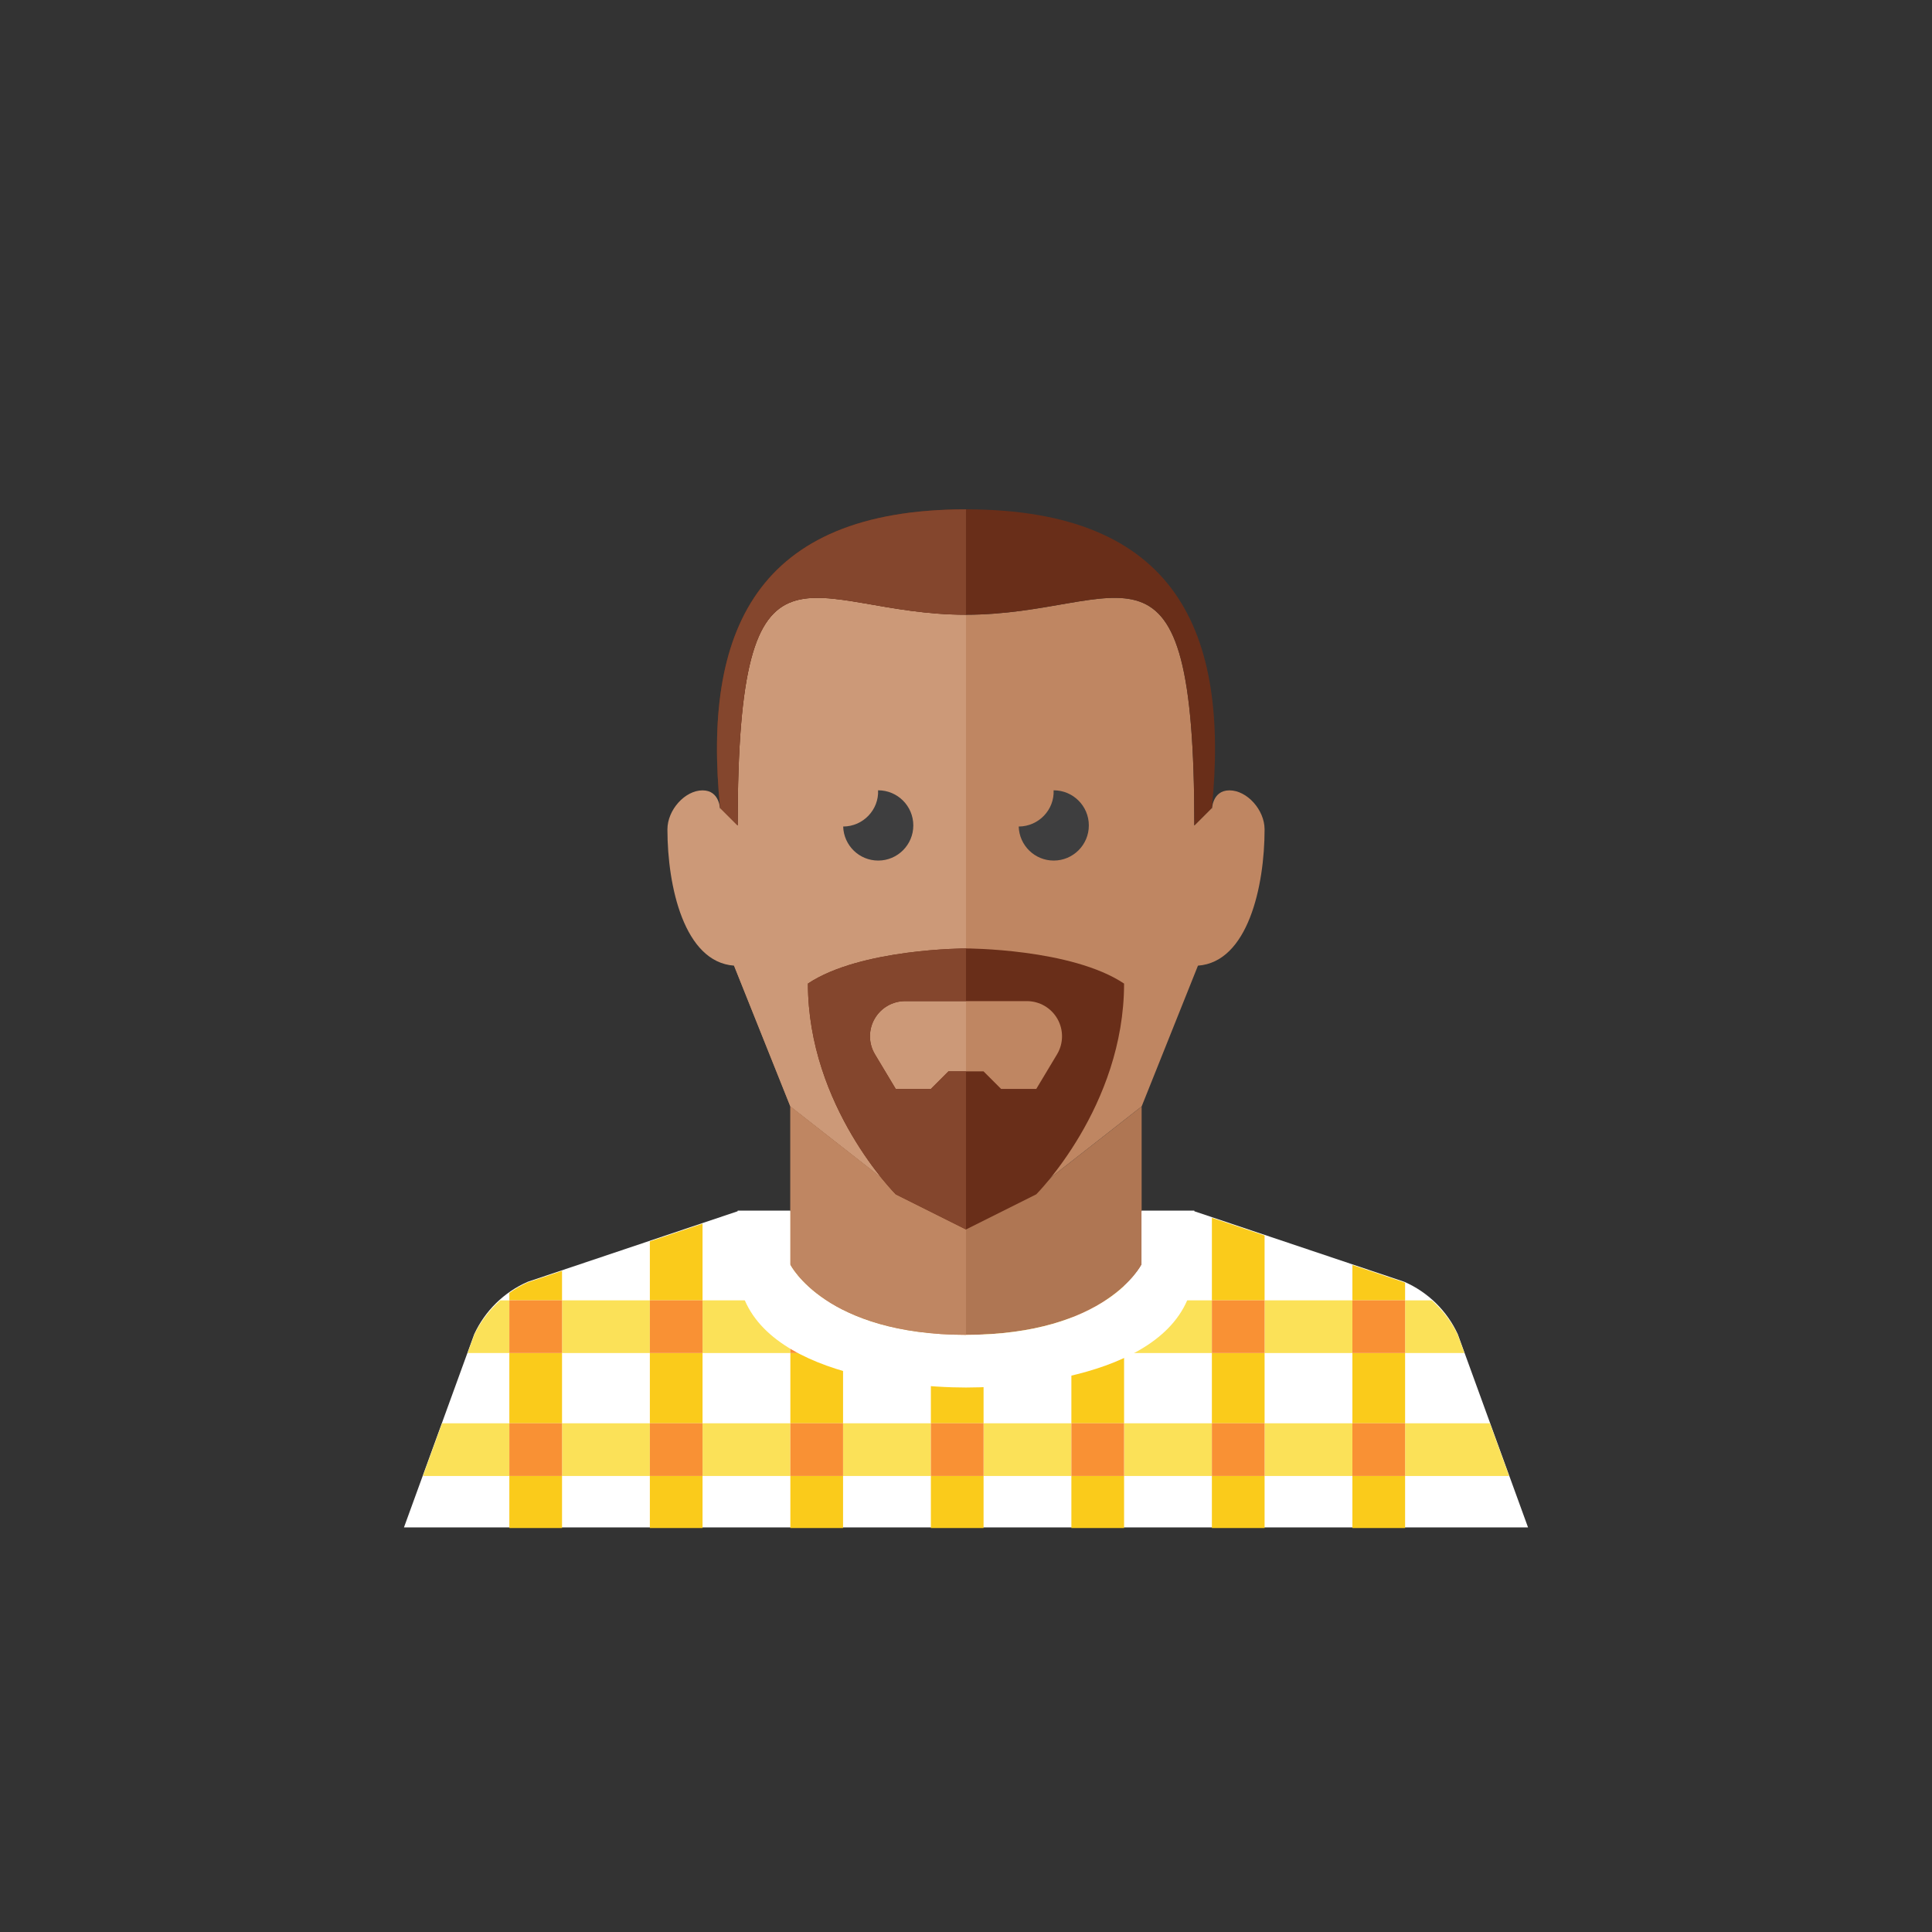<?xml version="1.0" ?><!DOCTYPE svg  PUBLIC '-//W3C//DTD SVG 1.0//EN'  'http://www.w3.org/TR/2001/REC-SVG-20010904/DTD/svg10.dtd'><svg height="110px" style="enable-background:new 0 0 110 110;" version="1.0" viewBox="0 0 110 110" width="110px" xml:space="preserve" xmlns="http://www.w3.org/2000/svg" xmlns:xlink="http://www.w3.org/1999/xlink"><rect x="0" y="0" width="110" height="110" fill="#333333" stroke="none"/><g id="Multicolor"><g><path d="M70,45c-1,0-1,1.111-1,1.111V46l-1,1c0-18-4-12-13-12s-13-6-13,12l-1-1v6.997l4,10l5.105,3.996    c0.569,0.639,1.384,1.004,2.24,1.004H55h2.655c0.856,0,1.671-0.365,2.24-1.004L65,62.997l3.207-8.017    C71.042,54.776,72,50.476,72,47.222C72,46.111,71,45,70,45z" style="fill:#BF8662;"/><path d="M42,47l-1-1v0.111c0,0,0-1.111-1-1.111s-2,1.111-2,2.222c0,3.253,0.958,7.554,3.793,7.758    L45,62.997l5.105,3.996c0.569,0.639,1.384,1.004,2.24,1.004H55V35C46,35,42,29,42,47z" style="fill:#CC9978;"/><g><path d="M55,29c-12,0-15,7-14,17l1,1c0-18,4-12,13-12s13-6,13,12l1-1C70,36,67,29,55,29z" style="fill:#692E19;"/></g><g><path d="M41,46l1,1c0-18,4-12,13-12v-6C43,29,40,36,41,46z" style="fill:#84462D;"/></g><g><path d="M83,75.964c-0.615-1.333-1.698-2.395-3.043-2.983L68,68.964H55H42l-11.957,4.017     c-1.345,0.588-2.428,1.65-3.043,2.983l-4,11h64L83,75.964z" style="fill:#FFFFFF;"/></g><g><g><rect height="3" style="fill:#FBE158;" width="5" x="72" y="81.036"/></g><g><rect height="3" style="fill:#FBE158;" width="5" x="64" y="81.036"/></g><g><polygon points="29,81.036 25.169,81.036 24.441,83.036 24.078,84.036 29,84.036     " style="fill:#FBE158;"/></g><g><rect height="3" style="fill:#FBE158;" width="5" x="56" y="81.036"/></g><g><rect height="3" style="fill:#FBE158;" width="5" x="32" y="81.036"/></g><g><rect height="3" style="fill:#FBE158;" width="5" x="40" y="81.036"/></g><g><rect height="3" style="fill:#FBE158;" width="5" x="48" y="81.036"/></g><g><polygon points="80,81.036 80,84.036 85.922,84.036 85.559,83.036 84.831,81.036     " style="fill:#FBE158;"/></g><g><rect height="3" style="fill:#FBE158;" width="5" x="56" y="74.036"/></g><g><rect height="3" style="fill:#FBE158;" width="5" x="72" y="74.036"/></g><g><path d="M29,74.036h-0.516C27.835,74.611,27.317,75.313,27,76l-0.377,1.036H29V74.036z" style="fill:#FBE158;"/></g><g><rect height="3" style="fill:#FBE158;" width="5" x="32" y="74.036"/></g><g><path d="M80,74.036v3h3.377L83,76c-0.317-0.687-0.835-1.389-1.484-1.964H80z" style="fill:#FBE158;"/></g><g><rect height="3" style="fill:#FBE158;" width="5" x="64" y="74.036"/></g><g><rect height="3" style="fill:#FBE158;" width="5" x="48" y="74.036"/></g><g><rect height="3" style="fill:#FBE158;" width="5" x="40" y="74.036"/></g></g><g><g><rect height="2.964" style="fill:#FACB1B;" width="3" x="29" y="84.036"/></g><g><path d="M32,74.036v-1.677l-1.957,0.658c-0.371,0.162-0.716,0.368-1.043,0.598v0.421H32z" style="fill:#FACB1B;"/></g><g><rect height="4" style="fill:#FACB1B;" width="3" x="29" y="77.036"/></g><g><rect height="4" style="fill:#FACB1B;" width="3" x="37" y="77.036"/></g><g><rect height="2.964" style="fill:#FACB1B;" width="3" x="37" y="84.036"/></g><g><polygon points="40,74.036 40,69.672 37,70.68 37,74.036     " style="fill:#FACB1B;"/></g><g><rect height="2.964" style="fill:#FACB1B;" width="3" x="45" y="84.036"/></g><g><rect height="5.036" style="fill:#FACB1B;" width="3" x="45" y="69"/></g><g><rect height="4" style="fill:#FACB1B;" width="3" x="45" y="77.036"/></g><g><rect height="2.964" style="fill:#FACB1B;" width="3" x="53" y="84.036"/></g><g><rect height="4" style="fill:#FACB1B;" width="3" x="53" y="77.036"/></g><g><polygon points="56,74.036 56,69 55,69 53,69 53,74.036     " style="fill:#FACB1B;"/></g><g><rect height="4" style="fill:#FACB1B;" width="3" x="61" y="77.036"/></g><g><rect height="5.036" style="fill:#FACB1B;" width="3" x="61" y="69"/></g><g><rect height="2.964" style="fill:#FACB1B;" width="3" x="61" y="84.036"/></g><g><polygon points="72,74.036 72,70.344 69,69.336 69,74.036     " style="fill:#FACB1B;"/></g><g><rect height="4" style="fill:#FACB1B;" width="3" x="69" y="77.036"/></g><g><rect height="2.964" style="fill:#FACB1B;" width="3" x="69" y="84.036"/></g><g><rect height="2.964" style="fill:#FACB1B;" width="3" x="77" y="84.036"/></g><g><rect height="4" style="fill:#FACB1B;" width="3" x="77" y="77.036"/></g><g><path d="M80,74.036v-0.995c-0.015-0.007-0.028-0.018-0.043-0.024L77,72.023v2.013H80z" style="fill:#FACB1B;"/></g></g><g><g><rect height="3" style="fill:#F99134;" width="3" x="29" y="81.036"/></g><g><rect height="3" style="fill:#F99134;" width="3" x="29" y="74.036"/></g><g><rect height="3" style="fill:#F99134;" width="3" x="37" y="81.036"/></g><g><rect height="3" style="fill:#F99134;" width="3" x="37" y="74.036"/></g><g><rect height="3" style="fill:#F99134;" width="3" x="45" y="81.036"/></g><g><rect height="3" style="fill:#F99134;" width="3" x="45" y="74.036"/></g><g><rect height="3" style="fill:#F99134;" width="3" x="53" y="81.036"/></g><g><rect height="3" style="fill:#F99134;" width="3" x="53" y="74.036"/></g><g><rect height="3" style="fill:#F99134;" width="3" x="61" y="81.036"/></g><g><rect height="3" style="fill:#F99134;" width="3" x="61" y="74.036"/></g><g><rect height="3" style="fill:#F99134;" width="3" x="69" y="81.036"/></g><g><rect height="3" style="fill:#F99134;" width="3" x="69" y="74.036"/></g><g><rect height="3" style="fill:#F99134;" width="3" x="77" y="81.036"/></g><g><rect height="3" style="fill:#F99134;" width="3" x="77" y="74.036"/></g></g><path d="M57.655,67.997H55h-2.655c-0.856,0-1.671-0.365-2.24-1.004L45,62.997V72c0,0,2,4,10,4s10-4,10-4    v-9.003l-5.105,3.996C59.326,67.632,58.511,67.997,57.655,67.997z" style="fill:#AF7653;"/><g><polygon points="24.078,84.036 24.078,84.036 24.441,83.036    " style="fill:#40C9E7;"/></g><g><path d="M27,76" style="fill:#40C9E7;"/></g><g><polygon points="26.623,77.036 26.623,77.036 27,76    " style="fill:#40C9E7;"/></g><g><path d="M55,79c3.857,0,13-1,13-7c0-0.676,0-1.789,0-3.072h-3V72c0,0-2,4-10,4s-10-4-10-4v-3.072h-3     c0,1.283,0,2.396,0,3.072C42,78,51.143,79,55,79z" style="fill:#FFFFFF;"/></g><path d="M50.105,66.993L45,62.997V72c0,0,2,4,10,4v-8.003h-2.655    C51.489,67.997,50.674,67.632,50.105,66.993z" style="fill:#BF8662;"/><g><path d="M52,46.997c0-1.104-0.896-2-2-2c-0.002,0-0.004,0-0.006,0c0.051,1.099-0.844,2.058-1.987,2.062     c0.033,1.075,0.91,1.938,1.994,1.938C51.104,48.997,52,48.102,52,46.997z" style="fill:#3E3E3F;"/></g><g><path d="M61.994,46.997c0-1.104-0.896-2-2-2c-0.002,0-0.004,0-0.006,0     c0.051,1.099-0.844,2.058-1.987,2.062c0.033,1.075,0.91,1.938,1.994,1.938C61.098,48.997,61.994,48.102,61.994,46.997z" style="fill:#3E3E3F;"/></g><g><path d="M55,54c0,0-6,0-9,2c0,7,5,12,5,12l4,2l4-2c0,0,5-5,5-12C61,54,55,54,55,54z M57,62l-1-1h-1h-1     l-1,1h-2l-1.183-1.971c-0.371-0.618-0.38-1.387-0.025-2.014S50.812,57,51.532,57H55h3.468c0.721,0,1.385,0.388,1.74,1.015     s0.345,1.397-0.025,2.014L59,62H57z" style="fill:#692E19;"/></g><g><path d="M54,61l-1,1h-2l-1.183-1.971c-0.371-0.618-0.38-1.387-0.025-2.014S50.812,57,51.532,57H55v-3     c0,0-6,0-9,2c0,7,5,12,5,12l4,2v-9H54z" style="fill:#84462D;"/></g></g></g></svg>